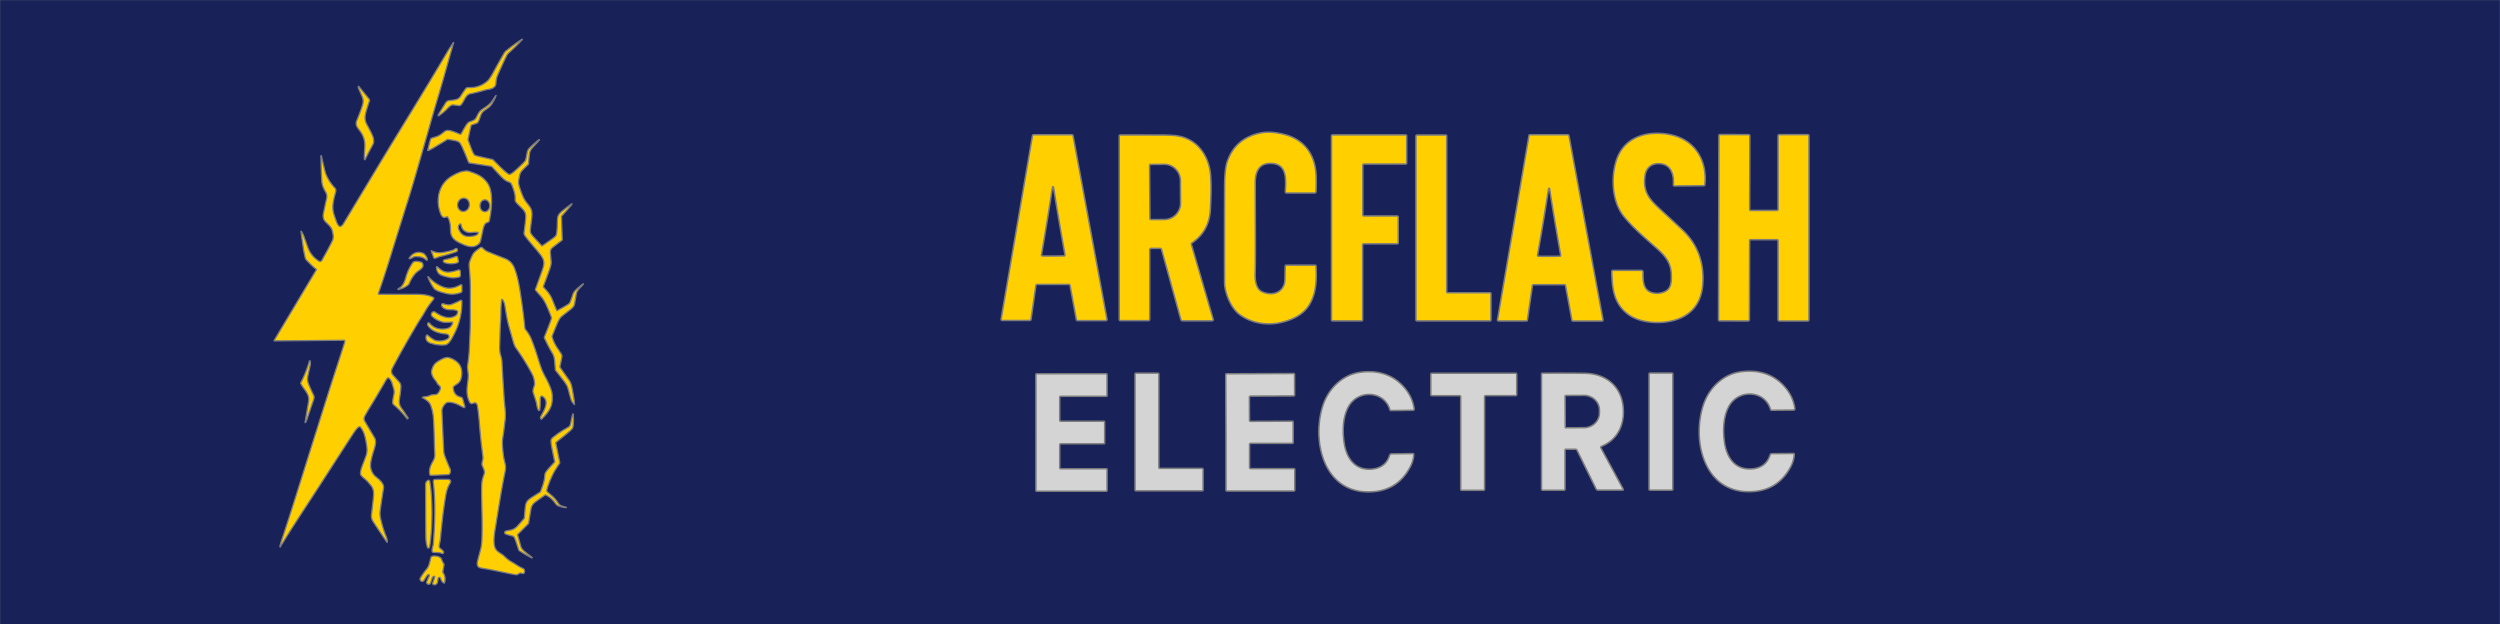 <?xml version="1.0" encoding="utf-8"?>
<svg xmlns="http://www.w3.org/2000/svg" height="1022.552" id="svg78" version="1.1" viewBox="0 0 4096 1022.552" width="4096">
  <defs id="defs78"/>
  
  <rect height="1023.849" id="rect79" style="fill:#182259;fill-opacity:1;stroke:#4b634b;stroke-width:0.151;stroke-linejoin:round;stroke-dasharray:none;stroke-opacity:1" width="4095.849" x="0.076" y="0.076"/>
  <g fill="none" id="g40" stroke-linecap="butt" stroke-width="2" transform="translate(-2.791,0.038)"/>
  <path d="m 493.771,379.038 q 1.103,1.166 3.635,6.956 0.351,0.827 6.793,18.938 5.176,14.576 18.148,22.811 3.133,1.98 4.976,-1.228 10.866,-18.925 17.409,-32.436 c 2.369,-4.875 0.89,-11.105 -0.288,-15.942 -1.441,-5.866 -5.44,-9.087 -10.678,-14.25 q -5.703,-5.615 -3.923,-14.125 2.632,-12.621 5.527,-25.693 c 0.576,-2.582 -0.025,-6.267 -1.542,-8.911 -3.321,-5.815 -6.154,-11.155 -6.58,-18.374 q -1.078,-18.7 -1.479,-41.21 a 0.439,0.439 0 0 1 0.401,-0.451 h 0.013 a 0.363,0.351 79.8 0 1 0.389,0.276 q 5.703,25.681 7.307,29.742 4.901,12.421 14.789,22.924 2.331,2.469 1.366,6.104 c -3.61,13.536 -6.918,24.891 -2.657,37.738 q 3.133,9.45 4.499,12.784 1.404,3.434 3.422,5.515 a 2.682,2.695 53.5 0 0 3.234,0.476 q 2.419,-1.341 3.773,-3.572 29.428,-48.817 56.901,-94.464 C 653.409,215.816 696.712,146.532 732.72,85.382 c 2.544,-4.324 6.379,-9.951 9.776,-15.353 a 0.363,0.363 0 0 1 0.652,0.288 c -7.495,25.33 -15.366,55.034 -24.44,85.315 q -6.593,22.021 -12.383,42.463 -27.636,97.522 -34.793,120.308 -15.153,48.341 -34.041,109.128 -8.748,28.188 -17.584,53.43 a 0.865,0.865 0 0 0 0.815,1.153 q 19.452,0.038 62.379,0.113 c 8.435,0.013 19.138,0.978 26.633,5.051 a 2.03,2.03 0 0 1 0.602,3.083 q -8.184,9.876 -13.624,19.439 c -5.465,9.601 -8.335,13.173 -13.812,22.36 q -22.109,37.161 -39.881,70.763 -3.572,6.768 1.115,11.969 5.678,6.304 9.676,10.729 3.422,3.773 3.046,8.899 -0.727,9.701 -2.482,19.665 -1.379,7.758 3.259,14.313 4.512,6.392 10.804,15.717 a 1.391,1.404 49.8 0 1 -0.15,1.742 l -0.038,0.037 a 0.965,0.965 0 0 1 -1.454,-0.088 q -10.227,-13.348 -21.557,-22.61 a 5.176,5.164 21 0 1 -1.893,-4.224 q 0.213,-4.6 1.918,-12.27 c 0.852,-3.823 0.739,-7.056 -0.589,-11.142 -1.755,-5.352 -2.97,-13.173 -8.009,-16.456 a 1.241,1.241 0 0 0 -1.517,0.125 q -1.491,1.366 -2.795,3.635 -14.664,25.48 -27.41,46.198 -3.735,6.079 -7.144,12.333 -2.544,4.662 -0.175,8.673 8.184,13.824 16.018,26.997 c 3.309,5.577 1.115,13.599 -0.727,19.276 q -4.825,14.965 -5.678,23.224 -0.953,9.187 4.55,17.309 c 2.281,3.371 6.981,6.267 9.801,9.099 4.399,4.412 7.746,8.31 6.68,14.802 q -3.221,19.577 -5.414,35.996 -0.752,5.715 0.551,11.857 3.447,16.256 9.726,31.559 c 1.115,2.732 1.579,5.051 1.328,7.746 a 0.389,0.389 0 0 1 -0.714,0.175 q -12.646,-18.712 -22.435,-33.665 -3.397,-5.201 -2.67,-11.405 2.77,-23.4 3.409,-31.196 0.84,-10.077 -4.023,-16.13 -5.953,-7.445 -8.911,-9.889 -4.963,-4.111 -7.432,-6.906 c -2.87,-3.246 0.79,-13.022 2.419,-17.296 q 4.073,-10.628 5.79,-15.516 c 2.431,-6.906 1.329,-13.874 0.013,-21.357 -1.667,-9.4 -3.221,-16.669 -8.786,-24.44 q -1.529,-2.131 -3.96,-0.439 -2.808,1.955 -7.771,9.45 -4.387,6.605 -57.465,88.836 c -21.645,33.527 -43.942,66.64 -62.654,97.56 a 0.389,0.401 65.3 0 1 -0.727,-0.263 q 0.614,-3.409 1.93,-7.357 13.235,-39.793 31.76,-99.001 19.026,-60.787 42.526,-135.235 c 9.876,-31.258 19.615,-60.574 29.566,-91.819 q 0.589,-1.867 0.614,-3.773 a 0.902,0.89 0 0 0 -0.915,-0.902 l -114.53,1.04 a 0.451,0.451 0 0 1 -0.389,-0.677 l 68.883,-115.219 a 1.404,1.391 33.3 0 0 -0.389,-1.855 q -3.973,-2.845 -10.829,-9.926 c -2.356,-2.431 -5.991,-5.389 -6.618,-8.159 q -2.482,-11.105 -2.72,-12.696 -4.362,-30.406 -4.399,-30.544 a 0.439,0.426 17 0 1 0.739,-0.389 z" fill="#ffcf00" id="path42" style="stroke:#7e7d7d;stroke-width:2.113;stroke-dasharray:none;stroke-opacity:1"/>
  <path d="m 587.02,141.832 a 0.489,0.489 0 0 1 0.865,-0.301 l 16.682,20.542 a 3.873,3.873 0 0 1 0.639,3.773 q -2.431,6.693 -4.311,13.198 c -3.008,10.49 -4.525,16.306 0.526,25.556 q 6.969,12.771 9.337,18.762 1.705,4.299 1.429,9.538 -0.1,2.043 -3.86,8.748 -5.226,9.312 -10.102,19.753 a 0.577,0.577 0 0 1 -1.09,-0.163 c -0.627,-4.675 0.025,-9.977 0.614,-20.567 q 0.777,-13.95 -7.545,-25.518 c -4.111,-5.74 -8.773,-10.227 -5.765,-17.396 q 6.003,-14.301 9.525,-25.581 2.068,-6.605 0.125,-11.869 -1.905,-5.139 -5.903,-13.849 -1.216,-2.657 -1.166,-4.625 z" fill="#ffcf00" id="path43" style="stroke:#7e7d7d;stroke-width:2.113;stroke-dasharray:none;stroke-opacity:1"/>
  <path d="m 855.564,65.016 q -9.763,10.628 -23.011,22.472 -1.166,1.04 -2.933,4.575 -3.534,7.031 -13.473,29.165 -3.183,7.081 -3.397,12.684 -0.213,5.176 -1.316,6.693 c -4.462,6.179 -10.578,5.063 -17.083,7.031 q -12.045,3.66 -23.776,5.991 c -8.046,1.604 -10.202,12.909 -15.115,17.885 a 4.625,4.6 24.6 0 1 -4.023,1.479 l -8.159,-1.078 a 6.956,6.943 31.7 0 0 -4.825,1.141 q -2.607,1.755 -5.414,4.713 c -4.337,4.562 -9.425,8.824 -14.275,11.957 a 0.589,0.589 0 0 1 -0.902,-0.514 q 0.038,-1.003 0.426,-1.654 7.633,-12.27 11.919,-19.088 1.93,-3.071 5.502,-3.61 c 7.721,-1.178 14.752,-0.714 18.687,-6.906 q 3.296,-5.176 8.41,-12.446 a 4.788,4.813 17.9 0 1 3.973,-2.043 q 7.219,0.088 10.628,-0.514 12.421,-2.193 21.181,-10.19 4.249,-3.898 10.39,-15.466 5.239,-9.851 16.256,-28.977 0.827,-1.429 2.081,-3.083 a 7.144,7.37 88.2 0 1 1.141,-1.178 q 12.684,-10.49 26.583,-19.652 a 0.414,0.401 4.5 0 1 0.526,0.614 z" fill="#ffcf00" id="path44" style="stroke:#7e7d7d;stroke-width:2.113;stroke-dasharray:none;stroke-opacity:1"/>
  <path d="m 732.469,355.125 c -0.468,-0.017 -1.111,0.18 -1.93,0.589 -3.309,1.667 -6.48,-0.514 -7.946,-3.835 -7.505,-17.042 -6.241,-37.298 4.523,-51.715 3.652,-4.891 8.397,-9.111 14.265,-12.305 8.009,-4.362 14,-7.533 23.575,-7.833 0.928,-0.033 1.858,0.103 2.745,0.401 6.187,2.085 11.082,3.701 15.518,5.985 3.804,1.958 7.271,4.408 10.928,8.065 6.154,6.154 9.3,12.959 10.478,22.184 1.943,15.303 0.113,30.143 -2.745,44.581 -0.334,1.682 -1.599,2.982 -3.196,3.284 -4.387,0.852 -5.953,5.841 -7.006,10.102 -0.585,2.381 -2.01,8.995 -4.274,19.84 -0.643,3.083 -2.645,5.586 -6.004,7.508 -8.059,4.612 -17.484,1.028 -25.593,-2.782 -10.49,-4.926 -17.772,-9.388 -17.672,-22.322 0.067,-9.191 -1.421,-16.206 -4.462,-21.044 -0.26,-0.417 -0.71,-0.679 -1.203,-0.702 z m 28.639,-30.459 c -5.271,-0.835 -10.313,3.343 -11.262,9.332 -0.949,5.989 2.556,11.521 7.827,12.356 5.271,0.835 10.313,-3.343 11.262,-9.332 0.949,-5.989 -2.556,-11.521 -7.827,-12.356 z m 33.415,2.71 c -4.388,-0.046 -7.992,4.288 -8.048,9.68 -0.057,5.392 3.455,9.8 7.844,9.846 4.388,0.046 7.992,-4.288 8.048,-9.68 0.057,-5.392 -3.455,-9.8 -7.844,-9.846 z M 782.866,380.517 c -2.924,-0.15 -5.548,-0.084 -7.871,0.201 -3.534,0.426 -6.075,0.489 -7.62,0.188 -7.052,-1.387 -11.063,-5.753 -12.032,-13.097 -0.133,-1.014 -1.375,-1.431 -2.093,-0.702 -4.011,4.073 -2.256,8.272 0.464,12.634 3.518,5.623 8.903,8.163 16.156,7.62 4.725,-0.363 12.37,-0.765 13.686,-5.916 0.11,-0.457 -0.22,-0.901 -0.689,-0.927 z" fill="#ffcf00" id="path45" style="stroke:#7e7d7d;stroke-width:2.113;stroke-dasharray:none;stroke-opacity:1"/>
  <path d="m 886.404,686.67 q -1.642,-1.955 -0.263,-4.474 c 5.277,-9.626 14.915,-24.904 2.482,-33.025 a 1.742,1.742 0 0 0 -2.431,0.539 q -1.078,1.767 -1.065,3.961 0.051,9.688 -0.627,16.87 -0.113,1.253 -0.363,1.529 a 1.341,1.341 0 0 1 -2.243,-0.326 q -1.943,-4.274 -2.644,-10.19 -0.276,-2.231 -5.427,-17.446 c -1.404,-4.098 0.088,-8.259 1.567,-12.22 a 6.48,6.442 55.8 0 0 0.414,-2.206 q 0.15,-9.162 -4.399,-17.672 -11.468,-21.445 -26.445,-42.463 -2.093,-2.92 -3.91,-9.275 -2.632,-9.212 -6.994,-24.616 c -3.309,-11.694 -4.875,-22.736 -6.768,-34.291 q -1.003,-6.141 -3.86,-10.44 a 0.965,0.965 0 0 0 -1.767,0.501 c -0.163,4.537 -0.927,11.581 -0.953,16.456 q -0.062,11.694 -0.501,17.609 c -1.078,14.614 -0.927,25.618 -1.617,43.253 q -0.125,3.096 0.602,8.849 0.15,1.153 1.993,7.533 1.053,3.672 1.241,7.708 0.752,16.77 3.559,60.01 c 0.815,12.696 3.384,24.941 1.303,37.788 q -0.15,0.927 -1.855,15.429 -0.013,0.138 -1.755,11.706 c -1.303,8.648 0.038,17.91 0.815,25.881 0.589,6.129 1.517,9.174 3.158,16.156 q 1.416,6.016 -0.113,13.248 c -5.828,27.573 -10.165,57.002 -16.569,95.843 q -2.231,13.549 -1.316,22.46 c 1.103,10.666 6.969,12.934 13.95,17.697 a 14.927,14.301 83.7 0 1 2.143,1.792 q 6.292,6.342 12.533,9.826 c 6.543,3.635 11.33,7.62 17.948,10.403 a 5.277,5.289 15.5 0 1 3.171,5.615 l -0.1,0.664 a 2.745,2.745 0 0 1 -3.885,2.093 c -4.951,-2.319 -5.866,2.92 -10.177,2.218 -16.055,-2.619 -35.181,-7.583 -53.467,-10.315 q -6.455,-0.965 -8.021,-2.632 -2.732,-2.883 -1.517,-8.372 1.166,-5.264 5.076,-19.627 1.93,-7.056 2.294,-17.083 c 0.865,-24.064 -0.088,-48.467 -0.451,-71.428 q -0.276,-16.632 0.551,-22.848 0.639,-4.763 3.61,-12.959 c 1.592,-4.399 -1.629,-9.663 -3.259,-13.624 a 5.928,5.69 34.4 0 1 -0.426,-2.043 c -0.088,-4.224 2.168,-7.858 1.654,-11.819 q -4.036,-31.597 -5.452,-50.723 -1.241,-16.745 -3.309,-31.384 -0.489,-3.409 -1.592,-5.101 a 3.409,3.409 0 0 0 -3.948,-1.554 l -3.534,1.078 a 2.845,2.833 64.9 0 1 -3.196,-1.166 c -5.49,-8.473 -5.728,-20.154 -4.437,-29.579 q 1.83,-13.511 1.266,-18.173 -1.329,-10.942 -1.078,-12.558 2.557,-16.908 3.046,-30.068 c 0.639,-17.058 1.466,-28.376 1.517,-45.12 q 0.038,-18.637 0.088,-48.868 c 0.025,-14.639 -0.576,-24.365 -1.993,-40.107 a 16.018,16.143 50.9 0 1 0.677,-6.267 q 1.83,-5.765 5.013,-11.869 c 2.619,-5.026 7.106,-7.608 12.684,-11.744 a 2.406,2.394 47.1 0 1 2.995,0.113 c 3.434,2.958 5.226,4.938 9.35,6.63 q 13.987,5.74 27.887,11.142 11.268,4.374 15.717,15.993 c 5.302,13.824 7.833,28.626 10.165,44.005 q 4.512,29.729 6.718,53.091 a 7.094,7.106 22.2 0 0 1.617,3.86 q 5.978,7.182 9.413,15.942 6.367,16.218 11.33,32.913 2.018,6.781 5.302,15.729 1.855,5.051 6.329,13.223 4.8,8.786 8.021,17.158 c 2.958,7.67 3.133,11.43 2.87,19.615 -0.426,13.649 -8.285,22.497 -17.334,31.584 a 0.677,0.689 47.4 0 1 -1.003,-0.038 z" fill="#ffcf00" id="path47" style="stroke:#7e7d7d;stroke-width:2.113;stroke-dasharray:none;stroke-opacity:1"/>
  <path d="m 710.624,422.241 -4.073,-11.142 a 0.288,0.288 0 0 1 0.414,-0.351 q 9.275,4.963 20.968,2.532 8.535,-1.78 13.636,-3.259 a 8.247,8.071 20.2 0 0 1.98,-0.89 l 2.732,-1.679 a 2.068,2.081 72.9 0 1 3.158,1.667 q 0.125,2.707 -2.193,3.509 -12.884,4.462 -26.897,7.821 -0.865,0.213 -6.68,2.431 -1.479,0.564 -2.519,-0.013 a 1.166,1.203 4.2 0 1 -0.526,-0.627 z" fill="#ffcf00" id="path48" style="stroke:#7e7d7d;stroke-width:2.113;stroke-dasharray:none;stroke-opacity:1"/>
  <path d="m 670.893,423.883 a 0.526,0.526 0 0 1 -0.501,-0.802 c 3.923,-6.542 10.729,-10.666 18.625,-9.35 5.828,0.965 7.695,3.572 10.177,8.159 q 0.965,1.792 0.815,3.835 a 0.84,0.827 25.1 0 1 -1.429,0.514 q -4.537,-4.713 -10.616,-5.364 c -3.798,-0.414 -8.824,-1.078 -11.518,0.777 q -2.808,1.93 -5.552,2.231 z" fill="#ffcf00" id="path49" style="stroke:#7e7d7d;stroke-width:2.113;stroke-dasharray:none;stroke-opacity:1"/>
  <path d="m 2105.732,435.527 a 1.148,1.123 1.3 0 1 1.148,-1.074 h 47.809 a 1.523,1.523 0 0 1 1.523,1.473 c 0.974,23.243 0.674,44.414 -11.309,63.862 -10.136,16.402 -28.561,24.966 -48.608,29.135 -22.219,4.619 -47.385,0.025 -65.685,-13.831 -14.63,-11.085 -24.217,-36.125 -24.291,-52.677 q -0.275,-66.134 0.049,-155.311 0.101,-29.759 4.119,-41.767 13.107,-38.996 55.049,-47.535 16.078,-3.27 38.522,2.422 c 34.028,8.663 51.204,34.328 52.278,68.231 q 0.325,10.635 -0.101,25.39 a 2.447,2.447 0 0 1 -2.447,2.372 h -45.937 a 2.022,2.022 0 0 1 -2.022,-2.122 c 0.974,-19.973 3.77,-47.11 -25.64,-46.336 -18.549,0.474 -23.617,15.554 -23.593,31.906 0.125,73.549 0.624,121.707 -0.175,149.369 -0.275,8.938 1.099,24.092 11.035,28.81 17.476,8.314 37.523,1.223 37.823,-20.447 q 0.2,-16.328 0.449,-21.87 z" fill="#ffcf00" id="path50" style="stroke:#7e7d7d;stroke-width:2.497;stroke-dasharray:none;stroke-opacity:1"/>
  <path d="m 749.866,421.727 1.141,6.141 a 2.256,2.256 0 0 1 -1.491,2.544 q -9.801,3.321 -20.279,0.188 -2.005,-0.602 -2.557,-1.78 a 2.356,2.469 72.2 0 1 1.817,-3.346 q 9.951,-1.968 18.687,-5.264 a 2.005,2.005 0 0 1 2.682,1.517 z" fill="#ffcf00" id="path51" style="stroke:#7e7d7d;stroke-width:2.113;stroke-dasharray:none;stroke-opacity:1"/>
  <path d="m 2793.211,302.759 a 1.698,1.673 2.4 0 1 -1.648,1.498 l -48.109,0.424 a 1.798,1.798 0 0 1 -1.823,-1.922 c 1.248,-16.627 -3.67,-33.554 -22.919,-34.652 -12.408,-0.699 -21.72,6.716 -23.493,19.523 -3.645,26.039 6.316,38.147 24.342,54.725 q 21.096,19.423 36.35,33.729 37.673,35.251 33.953,89.427 c -2.422,35.676 -23.792,56.647 -58.669,61.79 -20.822,3.046 -47.66,0.2 -64.511,-12.882 -22.968,-17.825 -25.465,-42.217 -25.914,-69.654 a 1.723,1.748 89.2 0 1 1.748,-1.773 h 46.836 a 2.596,2.596 0 0 1 2.596,2.596 c -0.049,13.057 -0.699,30.034 15.553,34.128 q 9.362,2.347 18.799,-1.348 c 11.709,-4.569 12.283,-15.554 12.008,-27.961 -0.424,-19.174 -9.137,-30.408 -23.418,-43.066 -23.418,-20.796 -38.073,-33.054 -53.851,-52.053 -19.448,-23.393 -21.595,-60.741 -14.006,-88.703 10.985,-40.544 48.184,-53.027 86.581,-46.536 42.292,7.115 63.937,41.743 59.593,82.711 z" fill="#ffcf00" id="path52" style="stroke:#7e7d7d;stroke-width:2.497;stroke-dasharray:none;stroke-opacity:1"/>
  <path d="m 2889.903,344.801 q 14.13,0.025 21.62,0 a 1.648,1.623 0 0 0 1.648,-1.623 V 222.819 a 2.197,2.197 0 0 1 2.197,-2.197 h 46.811 a 1.648,1.623 0 0 1 1.648,1.623 v 301.585 a 2.097,2.097 0 0 1 -2.097,2.097 h -46.161 a 2.422,2.422 0 0 1 -2.422,-2.422 V 394.258 a 1.523,1.523 0 0 0 -1.523,-1.523 q -0.824,0 -21.77,-0.025 -20.946,-0.025 -21.77,-0.025 a 1.523,1.523 0 0 0 -1.523,1.523 l -0.299,129.247 a 2.422,2.422 0 0 1 -2.446,2.422 l -46.161,-0.125 a 2.097,2.097 0 0 1 -2.072,-2.097 l 0.699,-301.585 a 1.648,1.623 0.1 0 1 1.648,-1.623 l 46.81,0.125 a 2.197,2.197 0 0 1 2.197,2.197 l -0.275,120.359 a 1.648,1.623 0.2 0 0 1.623,1.623 q 7.515,0.025 21.62,0.05 z" fill="#ffcf00" id="path53" style="stroke:#7e7d7d;stroke-width:2.497;stroke-dasharray:none;stroke-opacity:1"/>
  <path d="m 1640.198,522.906 51.379,-300.511 a 1.847,1.847 0 0 1 1.823,-1.548 h 62.864 a 1.847,1.847 0 0 1 1.822,1.523 l 55.648,300.736 a 1.847,1.847 0 0 1 -1.823,2.172 h -46.561 a 1.847,1.847 0 0 1 -1.822,-1.523 l -10.411,-56.173 a 1.847,1.847 0 0 0 -1.823,-1.523 h -52.228 a 1.847,1.847 0 0 0 -1.822,1.573 l -8.064,55.848 a 1.847,1.847 0 0 1 -1.823,1.573 h -45.338 a 1.847,1.847 0 0 1 -1.823,-2.147 z m 85.407,-103.433 q 11.634,-0.025 17.875,-0.2 a 1.448,1.473 84.1 0 0 1.398,-1.723 q -11.36,-63.363 -18.749,-110.523 -0.175,-1.148 -0.874,-1.148 -0.774,0 -0.949,1.148 -7.065,47.21 -18,110.648 a 1.473,1.448 5.6 0 0 1.423,1.723 q 6.216,0.125 17.875,0.075 z" fill="#ffcf00" id="path54" style="stroke:#7e7d7d;stroke-width:2.497;stroke-dasharray:none;stroke-opacity:1"/>
  <path d="m 1885.835,406.891 a 2.122,2.122 0 0 0 -2.122,2.122 v 114.143 a 2.147,2.147 0 0 1 -2.147,2.147 h -45.787 a 1.997,1.997 0 0 1 -1.997,-1.997 V 222.62 a 1.423,1.448 0 0 1 1.423,-1.448 q 38.297,-0.025 70.278,0.075 18.425,0.075 27.962,2.197 c 29.434,6.566 47.21,32.605 49.831,62.339 q 1.897,21.396 -0.325,58.594 -2.047,34.827 -30.208,53.826 a 1.997,1.972 65.3 0 0 -0.799,2.197 l 35.726,122.631 a 2.022,2.022 0 0 1 -1.947,2.596 h -48.134 a 3.046,3.021 82.1 0 1 -2.921,-2.222 l -31.607,-114.767 a 2.372,2.372 0 0 0 -2.297,-1.748 z m -2.397,-135.588 0.599,86.581 a 1.922,1.922 0 0 0 1.947,1.897 l 21.995,-0.15 a 26.838,26.464 89.6 0 0 26.264,-27.013 l -0.25,-36.749 a 26.838,26.464 89.6 0 0 -26.663,-26.663 l -21.995,0.175 a 1.922,1.922 0 0 0 -1.897,1.922 z" fill="#ffcf00" id="path55" style="stroke:#7e7d7d;stroke-width:2.497;stroke-dasharray:none;stroke-opacity:1"/>
  <path d="m 2289.105,399.501 h -54.824 a 1.773,1.773 0 0 0 -1.773,1.773 v 122.681 a 1.773,1.773 0 0 1 -1.772,1.773 h -47.485 a 1.773,1.773 0 0 1 -1.773,-1.773 V 222.794 a 1.773,1.773 0 0 1 1.773,-1.773 h 119.71 a 1.773,1.773 0 0 1 1.772,1.773 v 44.214 a 1.773,1.773 0 0 1 -1.772,1.773 h -68.356 a 1.773,1.773 0 0 0 -1.772,1.773 v 81.513 a 1.773,1.773 0 0 0 1.772,1.773 h 54.5 a 1.773,1.773 0 0 1 1.773,1.773 v 42.117 a 1.773,1.773 0 0 1 -1.773,1.773 z" fill="#ffcf00" id="path56" style="stroke:#7e7d7d;stroke-width:2.497;stroke-dasharray:none;stroke-opacity:1"/>
  <path d="m 2371.916,479.716 h 69.23 a 1.648,1.648 0 0 1 1.648,1.648 v 42.741 a 1.648,1.648 0 0 1 -1.648,1.648 h -119.61 a 1.648,1.648 0 0 1 -1.648,-1.648 V 222.844 a 1.648,1.648 0 0 1 1.648,-1.648 h 47.085 a 1.648,1.648 0 0 1 1.648,1.648 v 255.224 a 1.648,1.648 0 0 0 1.648,1.648 z" fill="#ffcf00" id="path57" style="stroke:#7e7d7d;stroke-width:2.497;stroke-dasharray:none;stroke-opacity:1"/>
  <path d="m 2563.227,466.434 h -50.83 a 1.723,1.723 0 0 0 -1.722,1.473 l -8.139,56.472 a 1.723,1.723 0 0 1 -1.723,1.473 h -45.637 a 1.723,1.723 0 0 1 -1.698,-2.022 l 51.579,-301.61 a 1.723,1.723 0 0 1 1.698,-1.423 h 62.139 a 1.723,1.723 0 0 1 1.673,1.398 l 55.823,301.71 a 1.723,1.723 0 0 1 -1.698,2.047 h -47.61 a 1.723,1.723 0 0 1 -1.673,-1.398 l -10.51,-56.722 a 1.723,1.723 0 0 0 -1.673,-1.398 z m -25.19,-46.486 q 11.434,-0.025 17.551,-0.15 a 1.423,1.448 84.2 0 0 1.398,-1.698 q -10.96,-62.214 -18.075,-108.526 -0.175,-1.123 -0.948,-1.123 -0.674,0 -0.849,1.123 -7.065,46.311 -18,108.551 a 1.448,1.423 5.7 0 0 1.398,1.673 q 6.117,0.15 17.526,0.15 z" fill="#ffcf00" id="path58" style="stroke:#7e7d7d;stroke-width:2.497;stroke-dasharray:none;stroke-opacity:1"/>
  <path d="m 652.08,473.477 c 0.551,-0.777 2.632,-1.604 3.81,-2.494 6.918,-5.251 8.51,-15.604 10.365,-20.931 q 3.735,-10.754 9.914,-19.514 c 2.82,-3.986 10.892,-1.905 14.489,-0.765 a 2.319,2.344 85.8 0 1 1.391,1.191 c 2.519,5.076 0.15,8.009 -3.986,11.017 -3.334,2.419 -6.041,4.362 -8.247,6.956 q -5.665,6.705 -9.212,15.278 a 7.257,7.269 83.1 0 1 -2.419,3.083 q -6.956,5.151 -15.491,7.106 a 0.589,0.602 11.3 0 1 -0.614,-0.927 z" fill="#ffcf00" id="path59" style="stroke:#7e7d7d;stroke-width:2.113;stroke-dasharray:none;stroke-opacity:1"/>
  <path d="m 715.173,437.795 a 0.815,0.815 0 0 1 1.379,-0.602 c 6.217,5.841 11.869,9.713 21.081,8.422 q 7.019,-0.99 13.135,-3.259 a 2.507,2.519 78.7 0 1 3.384,2.243 l 0.238,6.179 a 3.246,3.246 0 0 1 -2.645,3.321 q -8.285,1.554 -11.556,1.141 c -4.675,-0.577 -16.506,-2.908 -20.317,-6.254 q -4.6,-4.048 -4.7,-11.192 z" fill="#ffcf00" id="path60" style="stroke:#7e7d7d;stroke-width:2.113;stroke-dasharray:none;stroke-opacity:1"/>
  <path d="m 701.123,453.938 a 0.426,0.426 0 0 1 0.714,-0.439 q 9.864,10.829 23.086,16.256 c 10.967,4.487 19.765,2.106 29.679,-3.096 a 1.517,1.517 0 0 1 2.218,1.329 l 0.075,8.61 a 2.92,2.92 0 0 1 -1.905,2.77 q -12.17,4.474 -24.515,1.303 c -5.076,-1.303 -16.707,-3.923 -19.865,-8.623 q -6.204,-9.212 -9.488,-18.111 z" fill="#ffcf00" id="path62" style="stroke:#7e7d7d;stroke-width:2.113;stroke-dasharray:none;stroke-opacity:1"/>
  <path d="m 741.669,528.724 a 0.877,0.877 0 0 0 -0.902,-1.078 c -4.048,0.251 -11.681,1.078 -16.218,-0.188 q -9.413,-2.645 -16.243,-8.798 a 4.65,4.65 0 0 1 -0.827,-5.941 l 0.1,-0.163 a 3.785,3.785 0 0 1 5.402,-1.078 q 18.662,13.21 32.098,6.593 4.449,-2.193 4.875,-7.282 a 1.441,1.466 17.8 0 0 -0.689,-1.366 c -3.798,-2.319 -8.385,-1.742 -13.887,-2.055 -4.261,-0.226 -12.157,-2.732 -11.744,-8.147 a 1.83,1.817 10.2 0 1 2.331,-1.617 c 4.575,1.316 9.087,2.82 13.511,1.191 q 7.558,-2.782 14.952,-6.668 a 1.592,1.592 0 0 1 2.331,1.391 q 0.451,29.541 -13.323,55.047 c -2.883,5.327 -7.595,15.905 -14.363,16.544 q -11.944,1.115 -23.864,-2.995 -9.112,-3.146 -6.831,-12.233 a 1.429,1.416 28.1 0 1 2.331,-0.702 q 6.116,5.552 11.944,8.335 a 7.106,7.395 64.1 0 0 1.817,0.589 q 10.954,2.018 19.915,-3.484 a 2.507,2.482 84.8 0 0 1.003,-1.216 c 1.441,-3.798 -1.329,-5.953 -4.988,-6.267 -10.979,-0.927 -23.3,-4.324 -29.128,-13.774 q -1.141,-1.855 -0.389,-3.559 a 1.604,1.604 0 0 1 2.707,-0.376 q 9.864,11.819 27.11,9.25 8.874,-1.329 10.967,-9.951 z" fill="#ffcf00" id="path65" style="stroke:#7e7d7d;stroke-width:2.113;stroke-dasharray:none;stroke-opacity:1"/>
  <path d="m 692.137,651.601 a 0.439,0.439 0 0 1 0.062,-0.802 q 2.193,-0.727 5.364,-0.99 c 3.96,-0.326 5.815,-1.517 9.375,-2.77 a 2.732,2.532 31.3 0 1 0.677,-0.138 l 6.166,-0.501 a 5.327,5.302 17.4 0 0 3.622,-1.88 q 3.321,-4.011 4.023,-7.407 c 0.489,-2.331 -0.251,-4.399 -2.319,-5.866 -2.67,-1.88 -3.472,-5.402 -5.54,-7.733 -3.835,-4.286 -7.934,-11.142 -6.066,-17.421 1.491,-5.001 3.572,-9.638 8.41,-12.847 5.339,-3.547 13.273,-8.598 19.113,-7.294 5.477,1.216 10.691,4.261 14.802,7.996 7.595,6.906 8.285,19.201 4.838,28.388 -2.118,5.678 -7.307,7.257 -11.405,10.841 a 1.855,1.855 0 0 0 -0.614,1.379 c 0.013,7.294 3.497,13.574 10.491,15.579 q 0.953,0.263 2.908,0.94 a 2.845,2.833 1.3 0 1 1.817,1.893 l 3.785,12.985 a 1.479,1.479 0 0 1 -2.118,1.717 q -6.267,-3.409 -10.653,-5.452 c -3.572,-1.667 -13.912,-4.838 -17.747,-1.955 -3.484,2.607 -7.232,8.084 -7.056,13.135 q 0.451,12.571 2.858,64.547 c 0.125,2.695 0.702,5.79 1.705,8.661 q 2.657,7.583 8.56,21.282 2.043,4.738 -0.777,8.773 a 2.356,2.344 16.1 0 1 -1.83,1.003 l -28.313,1.128 a 2.168,2.168 0 0 1 -2.218,-1.792 c -1.579,-9.074 1.98,-15.065 6.367,-23.262 q 2.444,-4.587 1.968,-11.694 -0.514,-7.382 -0.664,-14.438 -0.639,-29.817 -1.554,-42.325 -0.852,-11.568 -4.788,-21.633 c -2.118,-5.402 -8.259,-9.438 -13.248,-12.045 z" fill="#ffcf00" id="path66" style="stroke:#7e7d7d;stroke-width:2.113;stroke-dasharray:none;stroke-opacity:1"/>
  <path d="m 500.615,692.159 a 0.439,0.426 64.6 0 1 -0.802,-0.288 q 3.484,-19.765 5.828,-34.329 c 1.98,-12.395 -8.184,-19.339 -12.872,-29.278 a 1.354,1.329 46.9 0 1 0.025,-1.178 q 8.598,-16.356 14.15,-35.444 a 0.689,0.689 0 0 1 1.328,0.05 q 0.689,3.271 -0.138,6.994 -3.747,17.096 -4.123,19.477 -0.877,5.502 2.043,12.345 3.71,8.661 7.858,17.221 c 1.178,2.444 0.727,5.176 -0.263,7.896 q -4.951,13.636 -11.117,32.674 -0.338,1.04 -1.918,3.86 z" fill="#ffcf00" id="path67" style="stroke:#7e7d7d;stroke-width:2.113;stroke-dasharray:none;stroke-opacity:1"/>
  <path d="m 2939.709,744.326 q -0.499,10.486 -6.141,20.971 -22.045,40.919 -69.604,40.295 c -73.649,-0.949 -91.948,-85.782 -73.074,-142.454 8.913,-26.713 31.432,-49.407 59.568,-53.751 27.737,-4.269 53.826,2.222 72.875,23.543 q 14.73,16.527 17.376,36.824 a 1.847,1.847 0 0 1 -1.823,2.072 l -36.375,0.325 a 1.698,1.698 0 0 1 -1.648,-1.198 c -8.938,-31.307 -51.579,-34.128 -67.832,-5.867 -9.961,17.326 -10.436,41.393 -7.44,60.866 3.42,22.219 15.479,41.593 39.421,42.367 16.802,0.524 30.009,-6.541 35.027,-22.819 a 3.046,3.071 8.1 0 1 2.896,-2.197 l 35.476,-0.325 a 1.298,1.298 0 0 1 1.298,1.348 z" fill="#d3d4d3" id="path68" style="stroke:#7e7d7d;stroke-width:2.497;stroke-dasharray:none;stroke-opacity:1"/>
  <path d="m 2316.342,744.476 q -0.449,10.461 -6.042,20.946 -21.82,40.919 -69.255,40.519 c -73.474,-0.624 -92.098,-85.183 -73.524,-141.78 8.763,-26.688 31.132,-49.432 59.194,-53.901 27.637,-4.369 53.701,1.997 72.8,23.168 q 14.755,16.427 17.476,36.65 a 1.847,1.847 0 0 1 -1.798,2.097 l -36.275,0.474 a 1.698,1.673 80.6 0 1 -1.673,-1.198 c -9.038,-31.182 -51.579,-33.803 -67.682,-5.542 -9.861,17.326 -10.236,41.343 -7.14,60.741 3.495,22.145 15.604,41.418 39.496,42.092 16.777,0.449 29.909,-6.666 34.852,-22.918 a 3.046,3.071 7.8 0 1 2.871,-2.197 l 35.401,-0.474 a 1.298,1.298 0 0 1 1.298,1.323 z" fill="#d3d4d3" id="path69" style="stroke:#7e7d7d;stroke-width:2.497;stroke-dasharray:none;stroke-opacity:1"/>
  <path d="m 1969.445,804.194 h -108.176 a 1.673,1.673 0 0 1 -1.673,-1.673 V 613.007 a 1.673,1.673 0 0 1 1.673,-1.673 h 35.751 a 1.673,1.673 0 0 1 1.673,1.673 V 765.747 a 1.673,1.673 0 0 0 1.673,1.673 h 69.08 a 1.673,1.673 0 0 1 1.673,1.673 v 33.429 a 1.673,1.673 0 0 1 -1.673,1.673 z" fill="#d3d4d3" id="path70" style="stroke:#7e7d7d;stroke-width:2.497;stroke-dasharray:none;stroke-opacity:1"/>
  <rect fill="#d3d4d3" height="191.936" id="rect70" rx="1.198" style="stroke:#7e7d7d;stroke-width:2.497;stroke-dasharray:none;stroke-opacity:1" width="38.996" x="2701.786" y="611.16"/>
  <path d="m 1809.864,708.626 q 0,15.229 -0.025,17.401 a 1.123,1.098 0.3 0 1 -1.123,1.098 h -70.653 a 1.798,1.798 0 0 0 -1.797,1.798 v 37.548 a 1.573,1.548 0 0 0 1.573,1.548 h 74.897 a 1.074,1.098 0 0 1 1.074,1.098 v 34.378 a 1.373,1.373 0 0 1 -1.373,1.373 h -113.843 a 1.398,1.398 0 0 1 -1.398,-1.423 q 0.1,-4.743 0.075,-94.794 0,-90.051 -0.1,-94.794 a 1.398,1.398 0 0 1 1.398,-1.423 l 113.843,-0.025 a 1.373,1.373 0 0 1 1.373,1.373 v 34.378 a 1.074,1.098 0 0 1 -1.074,1.098 l -74.897,0.025 a 1.573,1.548 0 0 0 -1.573,1.548 l 0.025,37.548 a 1.798,1.798 0 0 0 1.797,1.798 l 70.653,-0.025 a 1.098,1.123 89.6 0 1 1.099,1.098 q 0.05,2.172 0.05,17.376 z" fill="#d3d4d3" id="path71" style="stroke:#7e7d7d;stroke-width:2.497;stroke-dasharray:none;stroke-opacity:1"/>
  <path d="m 2118.689,708.226 q 0.025,13.456 0,16.952 a 1.223,1.223 0 0 1 -1.223,1.223 h -68.481 a 1.748,1.723 0 0 0 -1.748,1.723 v 37.948 a 1.698,1.698 0 0 0 1.698,1.698 h 70.828 a 1.623,1.623 0 0 1 1.623,1.623 v 33.579 a 1.548,1.523 0 0 1 -1.548,1.523 H 2010.014 a 1.348,1.348 0 0 1 -1.348,-1.348 q -0.049,-93.621 -0.049,-94.695 0,-1.049 -0.374,-94.67 a 1.348,1.348 0 0 1 1.373,-1.373 l 109.824,-0.449 a 1.523,1.548 89.8 0 1 1.548,1.498 l 0.15,33.579 a 1.623,1.623 0 0 1 -1.623,1.648 l -70.828,0.3 a 1.698,1.698 0 0 0 -1.698,1.698 l 0.175,37.948 a 1.723,1.748 89.8 0 0 1.748,1.723 l 68.481,-0.3 a 1.223,1.223 0 0 1 1.223,1.223 q 0.049,3.495 0.076,16.952 z" fill="#d3d4d3" id="path72" style="stroke:#7e7d7d;stroke-width:2.497;stroke-dasharray:none;stroke-opacity:1"/>
  <path d="m 2344.254,646.536 v -33.254 a 1.748,1.748 0 0 1 1.748,-1.748 h 137.261 a 1.748,1.748 0 0 1 1.748,1.748 v 33.204 a 1.748,1.748 0 0 1 -1.748,1.748 h -49.207 a 1.748,1.748 0 0 0 -1.748,1.748 v 151.616 a 1.748,1.748 0 0 1 -1.748,1.748 h -35.626 a 1.748,1.748 0 0 1 -1.748,-1.748 V 650.031 a 1.748,1.748 0 0 0 -1.748,-1.748 h -45.437 a 1.748,1.748 0 0 1 -1.748,-1.748 z" fill="#d3d4d3" id="path73" style="stroke:#7e7d7d;stroke-width:2.497;stroke-dasharray:none;stroke-opacity:1"/>
  <path d="m 2659.47,801.448 a 1.049,1.049 0 0 1 -0.924,1.548 h -40.195 a 3.82,3.82 0 0 1 -3.42,-2.122 l -31.182,-63.238 a 2.896,2.871 76.6 0 0 -2.571,-1.598 h -15.803 a 1.273,1.248 0 0 0 -1.273,1.248 v 64.361 a 1.523,1.523 0 0 1 -1.523,1.523 h -35.077 a 1.872,1.847 0 0 1 -1.872,-1.847 V 612.608 a 1.173,1.173 0 0 1 1.173,-1.173 q 43.74,-0.275 70.203,0.225 c 33.953,0.649 59.194,20.871 62.414,55.449 2.596,28.036 -8.638,53.302 -35.476,64.112 a 1.972,1.947 64.8 0 0 -0.974,2.746 z m -95.269,-152.64 0.25,51.279 a 0.824,0.824 0 0 0 0.849,0.824 l 29.959,-0.175 a 24.167,25.44 89.7 0 0 25.29,-24.292 v -4.594 a 24.167,25.44 89.7 0 0 -25.59,-24.042 l -29.959,0.175 a 0.824,0.824 0 0 0 -0.799,0.824 z" fill="#d3d4d3" id="path74" style="stroke:#7e7d7d;stroke-width:2.497;stroke-dasharray:none;stroke-opacity:1"/>
  <path d="m 724.059,906.705 q -3.447,-1.617 -13.36,-1.529 a 2.795,2.795 0 0 1 -2.82,-2.858 c 0.088,-4.637 1.93,-7.833 2.243,-12.333 2.557,-37.061 3.635,-67.028 -0.175,-100.33 q -0.476,-4.111 3.835,-4.174 9.726,-0.138 19.69,-0.1 2.444,0.013 3.81,1.166 a 3.209,3.158 36 0 1 0.677,4.098 q -5.552,9.062 -7.395,19.778 c -4.462,26.057 -6.317,44.443 -9.124,73.245 q -0.238,2.532 -1.755,9.087 c -1.604,6.918 5.339,6.405 7.056,11.581 a 1.943,1.943 0 0 1 -2.682,2.369 z" fill="#ffcf00" id="path76" style="stroke:#7e7d7d;stroke-width:2.113;stroke-dasharray:none;stroke-opacity:1"/>
  <path d="m 700.522,897.468 q -0.025,-0.013 -0.526,-1.717 -2.081,-7.106 -2.281,-14.927 -0.138,-5.076 -0.464,-87.107 a 7.708,7.746 71.4 0 1 3.096,-6.204 l 0.313,-0.238 a 2.181,2.181 0 0 1 3.459,1.404 q 1.705,10.816 2.106,15.704 3.597,44.017 -1.454,85.866 0,0.013 -1.115,6.016 a 1.968,1.968 0 0 1 -3.133,1.203 z" fill="#ffcf00" id="path77" style="stroke:#7e7d7d;stroke-width:2.113;stroke-dasharray:none;stroke-opacity:1"/>
  <path d="m 712.316,945.22 a 0.877,0.877 0 0 0 -1.253,-1.04 l -1.517,0.815 a 2.958,2.958 0 0 0 -1.391,1.679 l -2.695,8.322 a 3.234,3.234 0 0 1 -4.124,2.068 l -0.414,-0.138 a 2.807,2.807 0 0 1 -1.755,-3.585 q 1.867,-5.302 4.048,-9.362 a 1.592,1.88 19.7 0 0 -1.003,-2.67 c -1.855,-0.251 -4.9,5.389 -7.721,9.751 a 3.209,3.221 35.3 0 1 -4.675,0.802 l -0.163,-0.125 a 3.685,3.697 34.5 0 1 -0.89,-4.838 q 5.201,-8.523 10.929,-15.316 c 3.158,-3.735 4.713,-11.631 6.129,-17.334 q 0.627,-2.569 2.92,-3.046 c 4.011,-0.815 13.122,0.013 14.902,5.602 q 0.953,2.995 3.597,7.244 a 1.792,1.805 33.4 0 1 0.251,1.253 l -1.93,11.242 a 2.757,2.757 0 0 0 0.464,2.043 q 4.85,6.943 2.294,16.331 a 0.514,0.526 15.1 0 1 -0.627,0.363 c -3.384,-0.865 -4.449,-4.286 -6.166,-8.147 q -0.84,-1.855 -2.97,-0.664 a 1.366,1.354 80.6 0 0 -0.677,0.953 l -1.078,6.317 a 5.226,5.239 89.6 0 1 -4.211,4.261 l -0.84,0.15 a 2.319,2.331 3.4 0 1 -2.657,-2.995 z" fill="#ffcf00" id="path78" style="stroke:#7e7d7d;stroke-width:2.113;stroke-dasharray:none;stroke-opacity:1"/>
  <path d="m 938.976,645.267 c -2.482,-14.907 -3.442,-18.137 -6.705,-22.56 -2.095,-2.839 -6.331,-8.828 -9.413,-13.309 l -5.604,-8.147 1.763,-8.147 c 0.969,-4.481 1.774,-9.06 1.789,-10.177 0.015,-1.117 -2.704,-5.776 -6.042,-10.354 -3.337,-4.578 -7.045,-11.278 -8.239,-14.889 l -2.171,-6.566 6.125,-15.04 c 5.988,-14.703 6.306,-15.18 14.226,-21.307 17.464,-13.509 15.769,-11.159 18.076,-25.067 2.051,-12.364 2.167,-12.625 8.552,-19.29 7.527,-7.857 5.72,-7.298 -4.38,1.356 -6.219,5.329 -7.408,7.115 -9.656,14.512 -1.41,4.639 -3.295,9.345 -4.188,10.457 -0.893,1.112 -5.925,4.356 -11.182,7.209 l -9.558,5.188 -2.564,-5.961 c -1.41,-3.279 -3.737,-9.095 -5.17,-12.925 -1.484,-3.966 -5.196,-9.856 -8.624,-13.684 l -6.019,-6.72 6.788,-18.271 c 6.711,-18.063 6.777,-18.377 5.835,-27.671 -1.645,-16.225 -2.215,-14.708 8.662,-23.049 l 9.873,-7.57 -0.608,-19.471 -0.608,-19.471 8.378,-9.4 c 11.883,-13.332 11.913,-14.123 0.192,-5.056 -14.662,11.342 -15.173,12.154 -15.304,24.338 -0.06,5.594 -0.483,12.95 -0.94,16.346 -0.823,6.124 -0.927,6.242 -12.547,14.282 l -11.717,8.107 -8.142,-8.642 c -12.107,-12.85 -11.864,-12.308 -10.359,-23.14 3.59,-25.848 3.449,-26.669 -6.745,-39.249 -3.679,-4.54 -6.482,-10.147 -9.526,-19.054 -4.255,-12.453 -4.292,-12.739 -2.723,-21.517 1.484,-8.305 2.047,-9.346 8.474,-15.671 l 6.884,-6.775 0.995,-10.916 c 1.072,-11.761 0.782,-11.213 12.539,-23.661 8.238,-8.722 4.637,-7.16 -5.904,2.561 -8.876,8.186 -9.148,8.615 -10.398,16.43 -0.706,4.413 -1.777,8.947 -2.381,10.075 -0.604,1.128 -6.229,6.74 -12.5,12.472 -9.47,8.655 -11.913,10.293 -14.415,9.665 -1.657,-0.416 -8.273,-6.013 -14.702,-12.439 l -11.689,-11.683 -13.16,-2.883 c -7.238,-1.586 -14.322,-3.324 -15.743,-3.863 -1.832,-0.695 -3.925,-4.598 -7.202,-13.433 l -4.619,-12.453 2.497,-11.686 c 1.373,-6.427 2.699,-11.888 2.946,-12.135 0.247,-0.247 2.885,-1.154 5.862,-2.016 5.247,-1.519 5.503,-1.836 8.332,-10.323 2.734,-8.202 3.392,-9.072 10.401,-13.759 6.052,-4.047 8.327,-6.596 11.903,-13.334 5.868,-11.055 5.594,-12.356 -0.559,-2.657 -3.851,6.07 -6.927,9.076 -13.787,13.473 -7.579,4.858 -9.317,6.682 -12.265,12.867 -3.136,6.58 -3.973,7.386 -9.619,9.258 -5.68,1.884 -6.623,2.803 -11.571,11.28 -2.963,5.076 -5.538,9.639 -5.722,10.14 -0.185,0.501 -3.264,-0.492 -6.843,-2.207 -3.579,-1.715 -8.937,-3.433 -11.907,-3.817 -4.927,-0.638 -5.918,-0.264 -11.332,4.271 -3.755,3.146 -8.242,5.524 -12.224,6.479 -3.46,0.83 -6.632,2.06 -7.048,2.733 -0.416,0.673 -1.559,4.706 -2.54,8.961 -0.981,4.255 -2.094,8.746 -2.473,9.979 -0.467,1.518 4.698,-1.034 15.985,-7.899 l 16.675,-10.142 8.687,1.465 c 6.247,1.054 9.425,2.279 11.312,4.362 1.443,1.593 5.336,9.614 8.649,17.823 l 6.024,14.926 18.685,2.878 18.685,2.878 10.702,11.637 c 8.193,8.908 11.95,12.046 16.024,13.38 5.155,1.689 5.43,2.055 8.784,11.696 2.225,6.396 3.337,11.908 3.113,15.424 -0.332,5.2 0.014,5.82 6.986,12.533 10.842,10.438 11.256,11.59 9.632,26.851 -0.749,7.039 -1.669,14.556 -2.046,16.706 -0.625,3.564 0.694,5.521 14.954,22.2 21.22,24.819 20.962,23.622 10.935,50.703 -4.156,11.226 -7.557,20.661 -7.557,20.968 0,0.307 3.33,4.233 7.4,8.724 5.911,6.523 8.6,11.004 13.362,22.272 3.279,7.758 5.965,14.707 5.969,15.44 0,0.734 -2.735,8.235 -6.086,16.669 l -6.093,15.334 4.741,9.651 c 2.607,5.308 6.353,12.191 8.322,15.294 2.984,4.701 3.724,7.535 4.437,16.98 l 0.856,11.337 9.798,12.452 c 9.178,11.665 9.972,13.166 12.548,23.753 1.512,6.216 3.307,12.43 3.989,13.808 1.359,2.748 4.906,7.098 5.373,6.588 0.161,-0.177 -1.01,-8.15 -2.603,-17.719 z" id="path26-7" style="fill:#ffcc00;fill-opacity:1;fill-rule:nonzero;stroke:#7e7d7d;stroke-width:2.113;stroke-linejoin:round;stroke-dasharray:none;stroke-opacity:1"/>
  <path d="m 871.218,912.819 c -0.721,-0.48 -4.794,-3.635 -9.052,-7.012 -6.144,-4.873 -8.02,-7.201 -9.088,-11.28 -0.74,-2.827 -2.209,-8.169 -3.264,-11.871 l -1.918,-6.73 9.103,-9.164 9.103,-9.164 2.317,-14.812 c 2.593,-16.578 2.026,-15.708 17.36,-26.615 l 7.783,-5.536 4.329,2.331 c 4.259,2.293 9.232,7.265 12.944,12.937 1.309,2 4.172,3.415 9.348,4.618 8.823,2.051 11.148,1.366 2.637,-0.777 -5.057,-1.273 -6.43,-2.367 -10.021,-7.98 -2.288,-3.578 -7.052,-8.627 -10.586,-11.221 -3.534,-2.594 -6.425,-5.373 -6.425,-6.176 0,-5.448 8.448,-25.985 14.523,-35.304 l 6.937,-10.642 -3.34,-16.564 -3.34,-16.564 3.653,-3.18 c 2.009,-1.749 7.93,-6.491 13.158,-10.539 5.228,-4.047 10.128,-8.727 10.89,-10.399 1.631,-3.58 1.862,-25.827 0.239,-22.976 -0.589,1.034 -1.796,6.005 -2.683,11.046 -1.455,8.268 -1.991,9.359 -5.472,11.139 -9.87,5.047 -25.786,16.287 -27.078,19.123 -1.155,2.534 -0.757,6.426 2.066,20.203 l 3.496,17.065 -8.075,8.909 c -7.458,8.228 -8.086,9.367 -8.224,14.919 -0.082,3.306 -1.702,10.347 -3.598,15.647 l -3.449,9.636 -11.03,6.992 c -12.644,8.015 -13.189,8.965 -14.512,25.267 l -0.876,10.8 -6.8,8.016 c -7.627,8.991 -10.867,11.036 -19.465,12.287 -4.71,0.685 -5.953,1.364 -5.953,3.248 0,2.319 1.293,2.895 12.608,5.618 2.762,0.665 3.728,2.372 6.954,12.289 l 3.747,11.518 10.592,6.434 c 5.826,3.539 10.858,6.187 11.182,5.885 0.325,-0.302 8.5e-4,-0.941 -0.72,-1.421 z" id="path7-2" style="fill:#ffcc00;fill-opacity:1;fill-rule:nonzero;stroke:#7e7d7d;stroke-width:2.113;stroke-linejoin:round;stroke-dasharray:none;stroke-opacity:1"/>
</svg>